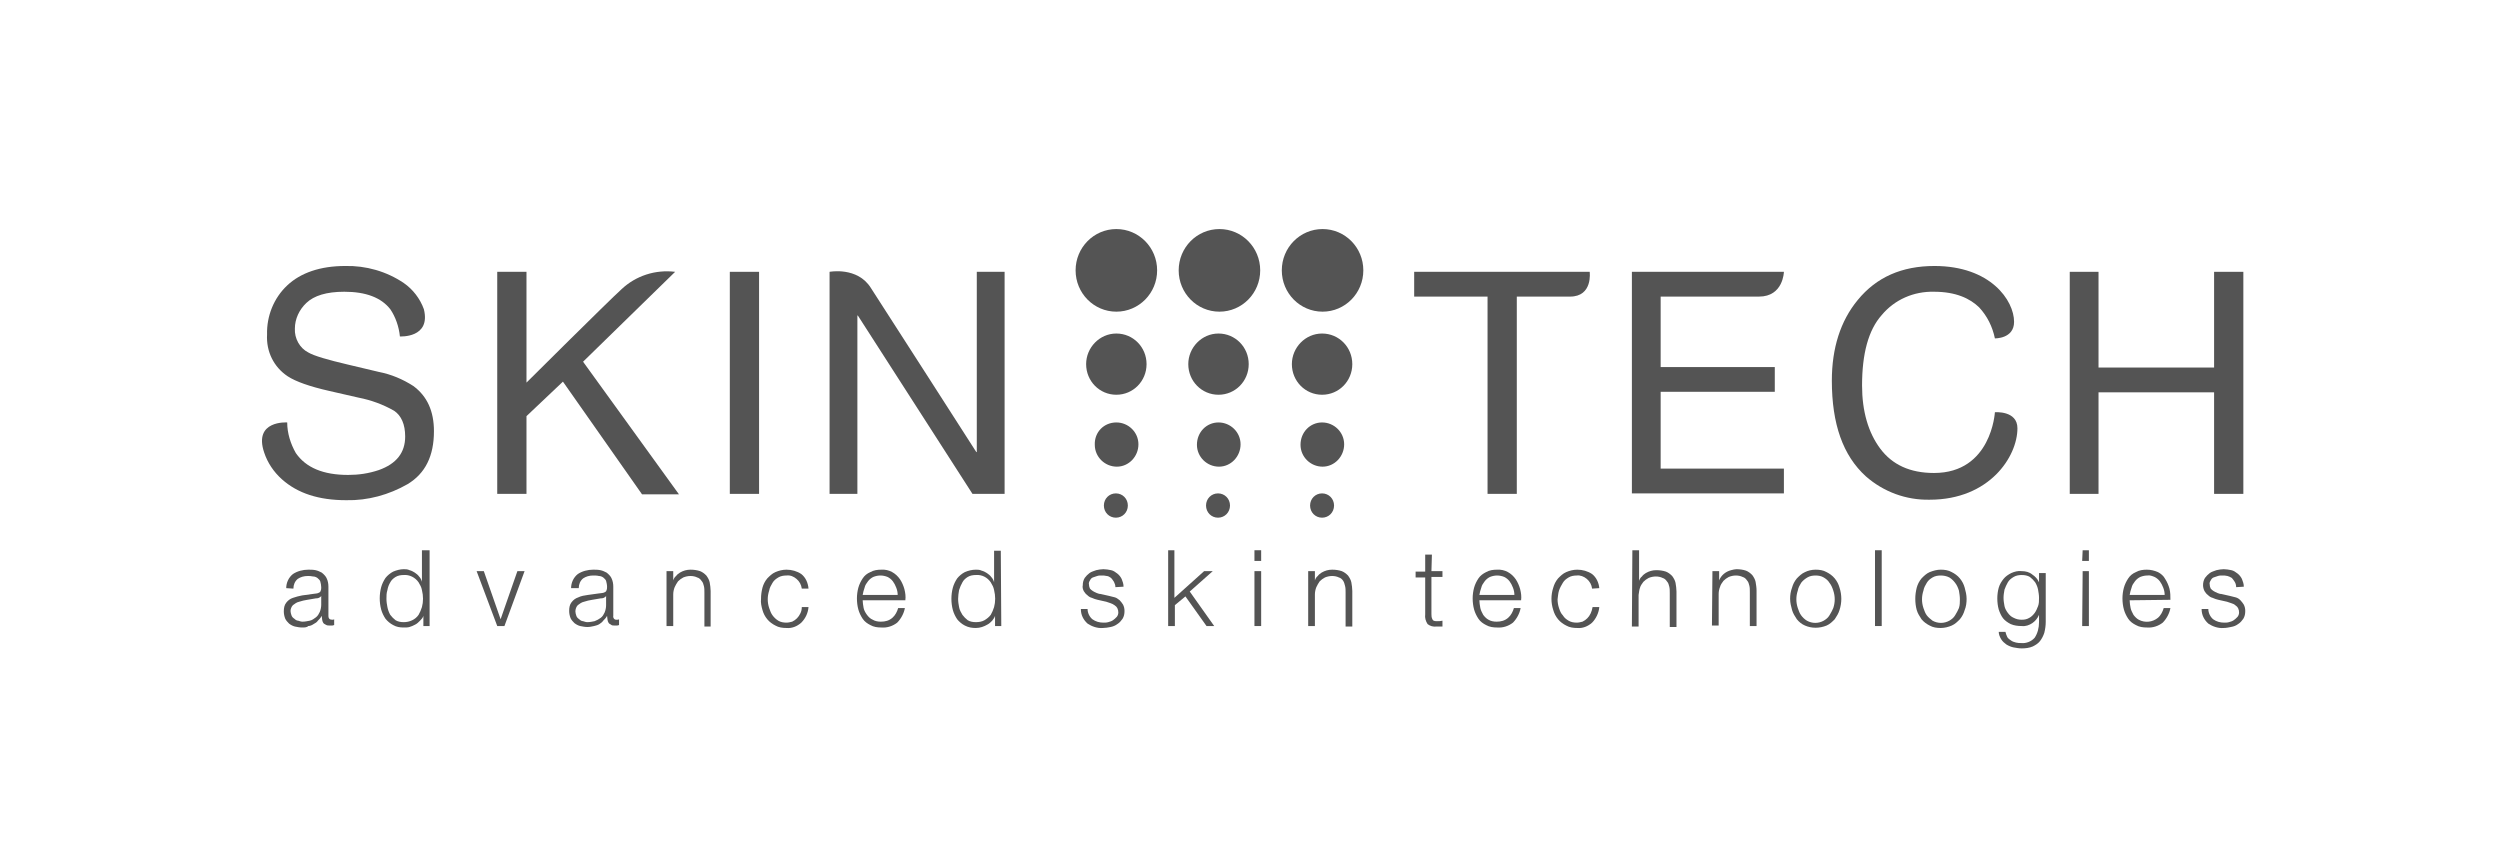 <svg width="382" height="132" viewBox="0 0 382 132" fill="none" xmlns="http://www.w3.org/2000/svg">
<path d="M202.015 50.963C204.58 50.963 206.631 53.042 206.631 55.64C206.631 58.239 204.58 60.318 202.015 60.318C199.45 60.318 197.398 58.239 197.398 55.64C197.398 53.116 199.45 50.963 202.015 50.963Z" fill="#545454"/>
<path d="M202.016 64.55C203.848 64.55 205.387 66.035 205.387 67.891C205.387 69.747 203.921 71.306 202.089 71.306C200.258 71.306 198.719 69.821 198.719 67.965C198.719 66.035 200.184 64.55 202.016 64.55Z" fill="#545454"/>
<path d="M186.187 50.963C188.751 50.963 190.803 53.042 190.803 55.64C190.803 58.239 188.751 60.318 186.187 60.318C183.622 60.318 181.57 58.239 181.57 55.64C181.57 53.116 183.622 50.963 186.187 50.963Z" fill="#545454"/>
<path d="M186.188 64.55C188.02 64.55 189.559 66.035 189.559 67.891C189.559 69.747 188.093 71.306 186.261 71.306C184.429 71.306 182.891 69.821 182.891 67.965C182.891 66.035 184.356 64.55 186.188 64.55Z" fill="#545454"/>
<path d="M208.316 41.311C208.316 44.8 205.532 47.622 202.088 47.622C198.644 47.622 195.859 44.8 195.859 41.311C195.859 37.821 198.644 35 202.088 35C205.532 35 208.316 37.821 208.316 41.311Z" fill="#545454"/>
<path d="M192.559 41.311C192.559 44.8 189.774 47.622 186.33 47.622C182.886 47.622 180.102 44.8 180.102 41.311C180.102 37.821 182.886 35 186.33 35C189.774 35 192.559 37.821 192.559 41.311Z" fill="#545454"/>
<path d="M176.809 41.311C176.809 44.8 174.024 47.622 170.58 47.622C167.136 47.622 164.352 44.8 164.352 41.311C164.352 37.821 167.136 35 170.58 35C174.024 35 176.809 37.821 176.809 41.311Z" fill="#545454"/>
<path d="M170.577 50.963C173.142 50.963 175.194 53.042 175.194 55.64C175.194 58.239 173.142 60.318 170.577 60.318C168.013 60.318 165.961 58.239 165.961 55.64C165.961 53.116 168.013 50.963 170.577 50.963Z" fill="#545454"/>
<path d="M170.581 64.55C172.413 64.55 173.952 66.035 173.952 67.891C173.952 69.747 172.487 71.306 170.655 71.306C168.823 71.306 167.284 69.821 167.284 67.965C167.211 66.035 168.676 64.55 170.581 64.55Z" fill="#545454"/>
<path d="M172.336 77.246C172.336 78.285 171.53 79.102 170.504 79.102C169.478 79.102 168.672 78.285 168.672 77.246C168.672 76.207 169.478 75.39 170.504 75.39C171.53 75.39 172.336 76.207 172.336 77.246Z" fill="#545454"/>
<path d="M187.945 77.246C187.945 78.285 187.139 79.102 186.113 79.102C185.087 79.102 184.281 78.285 184.281 77.246C184.281 76.207 185.087 75.39 186.113 75.39C187.139 75.39 187.945 76.207 187.945 77.246Z" fill="#545454"/>
<path d="M203.844 77.246C203.844 78.285 203.037 79.102 202.012 79.102C200.986 79.102 200.18 78.285 200.18 77.246C200.18 76.207 200.986 75.39 202.012 75.39C203.037 75.39 203.844 76.207 203.844 77.246Z" fill="#545454"/>
<path d="M115.986 41.534H111.516V75.464H115.986V41.534Z" fill="#545454"/>
<path d="M80.447 41.534V58.462C80.447 58.462 92.903 46.063 94.955 44.206C97.154 42.128 100.158 41.162 103.162 41.534L89.093 55.269L103.749 75.538H98.106L86.016 58.313L80.447 63.585V75.464H75.977V41.534H80.447Z" fill="#545454"/>
<path d="M43.885 64.55C43.885 66.183 44.398 67.817 45.203 69.227C46.742 71.455 49.38 72.569 53.191 72.569C54.803 72.569 56.342 72.346 57.88 71.826C60.592 70.861 61.911 69.153 61.911 66.703C61.911 64.847 61.325 63.511 60.225 62.768C58.54 61.803 56.708 61.135 54.803 60.763L50.26 59.724C47.329 59.056 45.203 58.313 43.958 57.496C41.833 56.086 40.66 53.71 40.807 51.111C40.734 48.29 41.833 45.543 43.885 43.613C45.936 41.682 48.941 40.643 52.751 40.643C55.902 40.569 59.053 41.459 61.691 43.241C63.083 44.206 64.182 45.617 64.769 47.251C65.868 51.705 61.105 51.408 61.105 51.408C60.958 49.923 60.445 48.438 59.639 47.251C58.247 45.469 55.902 44.578 52.605 44.578C49.893 44.578 47.988 45.172 46.816 46.285C45.717 47.325 45.057 48.736 45.057 50.22C44.984 51.705 45.79 53.19 47.109 53.858C47.988 54.378 50.04 54.972 53.191 55.715L57.88 56.828C59.786 57.2 61.544 57.942 63.156 58.981C65.281 60.541 66.307 62.842 66.307 65.886C66.307 69.673 64.988 72.346 62.277 73.979C59.419 75.613 56.195 76.504 52.898 76.429C48.721 76.429 45.497 75.39 43.078 73.237C41.833 72.123 40.88 70.712 40.367 69.153C38.682 64.179 43.885 64.55 43.885 64.55Z" fill="#545454"/>
<path d="M133.06 43.984C135.185 47.251 149.181 69.079 149.181 69.079H149.254V41.534H153.504V75.464H148.594L131.081 48.216H131.008V75.464H126.758V41.534C126.758 41.534 131.008 40.717 133.06 43.984Z" fill="#545454"/>
<path d="M272.58 41.534C272.58 41.534 272.507 45.32 268.77 45.32H253.748V56.086H271.188V59.872H253.748V71.603H272.58V75.39H249.352V41.534H272.58Z" fill="#545454"/>
<path d="M227.297 45.32V75.464H231.767V45.32H239.901C243.418 45.32 242.905 41.534 242.905 41.534H216.086V45.32H227.297Z" fill="#545454"/>
<path d="M307.751 49.181C307.751 51.78 304.82 51.705 304.82 51.705C304.454 49.923 303.648 48.29 302.402 46.954C301.01 45.617 298.885 44.578 295.514 44.578C292.437 44.504 289.506 45.766 287.527 48.142C285.475 50.443 284.523 54.081 284.523 58.907C284.523 62.842 285.475 66.109 287.307 68.559C289.139 71.009 291.85 72.272 295.514 72.272C304.307 72.272 304.82 62.991 304.82 62.991C304.82 62.991 308.264 62.694 308.264 65.441C308.264 69.747 304.014 76.355 294.855 76.355C291.264 76.429 287.82 75.167 285.109 72.791C281.592 69.599 279.906 64.773 279.906 58.165C279.906 53.19 281.225 49.032 283.863 45.84C286.721 42.35 290.605 40.643 295.588 40.643C304.161 40.643 307.751 45.914 307.751 49.181Z" fill="#545454"/>
<path d="M320.654 41.534V56.16H338.314V41.534H342.784V75.464H338.314V59.947H320.654V75.464H316.258V41.534H320.654Z" fill="#545454"/>
<path d="M218.723 87.269H220.408V88.16H218.723V93.803C218.723 94.1 218.723 94.323 218.869 94.62C218.943 94.842 219.162 94.916 219.529 94.916C219.895 94.916 220.115 94.916 220.408 94.842V95.733H219.969H219.529C219.016 95.807 218.503 95.659 218.137 95.362C217.844 94.916 217.697 94.397 217.77 93.877V88.234H216.305V87.343H217.77V84.745H218.796L218.723 87.269Z" fill="#545454"/>
<path d="M226.049 91.724C226.049 92.095 226.123 92.466 226.196 92.912C226.269 93.283 226.489 93.654 226.636 93.951C226.855 94.248 227.148 94.545 227.442 94.694C227.808 94.916 228.248 94.991 228.687 94.991C229.347 94.991 229.933 94.842 230.446 94.397C230.886 94.025 231.179 93.432 231.325 92.912H232.351C232.205 93.728 231.765 94.545 231.179 95.139C230.519 95.659 229.64 95.956 228.761 95.882C228.174 95.882 227.588 95.807 227.075 95.51C226.636 95.288 226.196 94.991 225.903 94.545C225.61 94.1 225.39 93.654 225.243 93.135C225.097 92.615 225.023 92.021 225.023 91.427C225.023 90.907 225.097 90.313 225.243 89.793C225.39 89.274 225.61 88.828 225.903 88.383C226.196 87.937 226.636 87.64 227.075 87.418C227.588 87.121 228.174 87.046 228.761 87.046C229.933 86.972 230.959 87.566 231.618 88.531C231.911 88.977 232.131 89.496 232.278 90.016C232.424 90.61 232.498 91.13 232.424 91.724H226.049ZM231.399 90.907C231.399 90.536 231.325 90.165 231.179 89.793C231.032 89.422 230.886 89.125 230.666 88.828C230.446 88.531 230.153 88.309 229.86 88.16C229.493 88.012 229.127 87.937 228.761 87.937C228.394 87.937 228.028 88.012 227.661 88.16C227.368 88.309 227.075 88.531 226.855 88.828C226.636 89.125 226.416 89.422 226.342 89.793C226.196 90.165 226.123 90.536 226.049 90.907H231.399Z" fill="#545454"/>
<path d="M243.273 89.942C243.199 89.348 242.906 88.828 242.467 88.457C242.027 88.086 241.441 87.863 240.928 87.937C240.488 87.937 240.049 88.012 239.682 88.234C239.316 88.457 239.023 88.68 238.803 89.051C238.583 89.422 238.363 89.793 238.217 90.239C238.07 90.684 238.07 91.13 237.997 91.575C237.997 92.021 238.07 92.466 238.217 92.912C238.363 93.357 238.51 93.728 238.803 94.025C239.023 94.397 239.316 94.62 239.682 94.842C240.049 95.065 240.488 95.139 240.928 95.139C241.221 95.139 241.514 95.065 241.807 94.991C242.1 94.842 242.32 94.694 242.54 94.471C242.76 94.248 242.906 94.025 243.053 93.728C243.199 93.431 243.273 93.135 243.346 92.763H244.372C244.299 93.654 243.859 94.545 243.273 95.139C242.613 95.733 241.807 96.03 241.001 95.956C240.415 95.956 239.829 95.882 239.316 95.585C238.876 95.362 238.436 95.065 238.07 94.62C237.704 94.174 237.484 93.728 237.337 93.209C236.971 92.095 236.971 90.907 237.337 89.793C237.484 89.274 237.704 88.828 238.07 88.383C238.436 88.012 238.803 87.64 239.316 87.418C239.829 87.195 240.415 87.046 241.001 87.046C241.807 87.046 242.613 87.269 243.273 87.715C243.932 88.234 244.299 89.051 244.372 89.868L243.273 89.942Z" fill="#545454"/>
<path d="M249.425 84.076H250.451V88.754C250.524 88.531 250.671 88.234 250.89 88.086C251.037 87.863 251.257 87.715 251.477 87.566C251.99 87.269 252.502 87.121 253.089 87.121C253.602 87.121 254.115 87.195 254.554 87.343C254.921 87.492 255.214 87.715 255.507 88.012C255.727 88.309 255.946 88.68 256.02 89.051C256.093 89.496 256.166 89.942 256.166 90.387V95.807H255.14V90.61C255.14 90.239 255.14 89.942 255.067 89.645C254.994 89.348 254.921 89.051 254.701 88.828C254.554 88.606 254.334 88.383 254.041 88.309C253.748 88.16 253.382 88.086 253.015 88.086C252.649 88.086 252.283 88.16 251.916 88.309C251.623 88.457 251.33 88.68 251.11 88.903C250.89 89.2 250.671 89.496 250.597 89.793C250.451 90.165 250.451 90.536 250.377 90.907V95.733H249.352L249.425 84.076Z" fill="#545454"/>
<path d="M261.659 87.269H262.685V88.68C262.978 87.937 263.638 87.343 264.517 87.121C264.81 87.046 265.103 86.972 265.323 86.972C265.836 86.972 266.349 87.046 266.789 87.195C267.155 87.343 267.448 87.566 267.741 87.863C267.961 88.16 268.181 88.531 268.254 88.903C268.327 89.348 268.401 89.793 268.401 90.239V95.659H267.375V90.462C267.375 90.091 267.375 89.793 267.302 89.496C267.228 89.2 267.155 88.903 266.935 88.68C266.789 88.457 266.569 88.234 266.276 88.16C265.983 88.012 265.616 87.937 265.25 87.937C264.883 87.937 264.517 88.012 264.151 88.16C263.858 88.309 263.564 88.531 263.345 88.754C263.125 89.051 262.905 89.348 262.832 89.645C262.685 90.016 262.612 90.388 262.612 90.759V95.585H261.586L261.659 87.269Z" fill="#545454"/>
<path d="M277.415 87.046C278.001 87.046 278.587 87.121 279.1 87.418C279.54 87.64 279.98 87.937 280.346 88.383C280.712 88.828 280.932 89.274 281.079 89.793C281.445 90.907 281.445 92.095 281.079 93.209C280.932 93.728 280.639 94.174 280.346 94.62C279.98 94.991 279.613 95.362 279.1 95.585C278.001 96.03 276.829 96.03 275.803 95.585C275.29 95.362 274.924 95.065 274.557 94.62C274.264 94.174 273.971 93.728 273.824 93.209C273.678 92.689 273.531 92.095 273.531 91.501C273.531 90.907 273.605 90.388 273.824 89.793C273.971 89.274 274.191 88.828 274.557 88.383C274.924 88.012 275.29 87.64 275.803 87.418C276.242 87.195 276.829 87.046 277.415 87.046ZM277.415 87.937C276.975 87.937 276.536 88.012 276.169 88.234C275.803 88.457 275.51 88.68 275.217 89.051C274.997 89.422 274.777 89.793 274.704 90.239C274.557 90.684 274.484 91.13 274.484 91.575C274.484 92.021 274.557 92.466 274.704 92.912C274.85 93.357 274.997 93.728 275.217 94.025C275.436 94.323 275.73 94.62 276.096 94.842C276.902 95.288 277.855 95.288 278.661 94.842C279.027 94.62 279.32 94.397 279.54 94.025C279.76 93.654 279.98 93.283 280.126 92.912C280.273 92.466 280.346 92.021 280.346 91.575C280.346 91.13 280.273 90.684 280.126 90.239C279.98 89.793 279.833 89.422 279.54 89.051C279.32 88.68 279.027 88.457 278.661 88.234C278.294 88.012 277.855 87.937 277.415 87.937Z" fill="#545454"/>
<path d="M286.5 84.076H287.526V95.659H286.5V84.076Z" fill="#545454"/>
<path d="M296.54 87.046C297.126 87.046 297.712 87.121 298.225 87.418C298.665 87.64 299.105 87.937 299.471 88.383C299.837 88.828 300.057 89.274 300.204 89.793C300.35 90.313 300.497 90.907 300.497 91.501C300.497 92.095 300.424 92.689 300.204 93.209C300.057 93.728 299.837 94.174 299.471 94.62C299.105 94.991 298.738 95.362 298.225 95.585C297.712 95.807 297.126 95.956 296.54 95.956C295.954 95.956 295.367 95.882 294.855 95.585C294.415 95.362 293.975 95.065 293.609 94.62C293.316 94.174 293.023 93.728 292.876 93.209C292.73 92.689 292.656 92.095 292.656 91.501C292.656 90.907 292.73 90.388 292.876 89.793C293.023 89.274 293.242 88.828 293.609 88.383C293.975 88.012 294.342 87.64 294.855 87.418C295.441 87.195 295.954 87.046 296.54 87.046ZM296.54 87.937C296.1 87.937 295.661 88.012 295.294 88.234C294.928 88.457 294.635 88.68 294.415 89.051C294.195 89.422 293.975 89.793 293.902 90.239C293.755 90.684 293.682 91.13 293.682 91.575C293.682 92.021 293.755 92.466 293.902 92.912C294.049 93.357 294.195 93.728 294.415 94.025C294.635 94.323 295.001 94.62 295.294 94.842C296.1 95.288 297.053 95.288 297.859 94.842C298.225 94.62 298.518 94.397 298.738 94.025C298.958 93.654 299.178 93.283 299.324 92.912C299.471 92.466 299.471 92.021 299.471 91.575C299.471 91.13 299.398 90.684 299.324 90.239C299.178 89.793 299.031 89.422 298.738 89.051C298.518 88.754 298.225 88.457 297.859 88.234C297.419 88.012 296.98 87.937 296.54 87.937Z" fill="#545454"/>
<path d="M312.588 94.991C312.588 95.585 312.515 96.105 312.369 96.698C312.222 97.144 312.002 97.589 311.709 97.961C311.416 98.332 311.05 98.555 310.61 98.777C310.097 99 309.511 99.074 308.925 99.074C308.485 99.074 308.119 99 307.679 98.926C307.313 98.852 306.946 98.703 306.58 98.48C306.287 98.258 305.994 98.035 305.774 97.664C305.554 97.292 305.407 96.921 305.407 96.55H306.433C306.506 96.847 306.58 97.07 306.726 97.367C306.873 97.589 307.093 97.738 307.313 97.886C307.532 98.035 307.752 98.109 308.045 98.183C308.338 98.258 308.558 98.258 308.851 98.258C309.584 98.332 310.39 98.035 310.903 97.441C311.343 96.773 311.563 95.956 311.563 95.065V93.951C311.343 94.471 310.976 94.916 310.537 95.213C310.097 95.51 309.511 95.733 308.925 95.659C308.338 95.659 307.752 95.585 307.239 95.362C306.8 95.139 306.36 94.842 306.067 94.471C305.774 94.1 305.554 93.58 305.407 93.135C305.261 92.615 305.188 92.021 305.188 91.427C305.188 90.907 305.261 90.313 305.407 89.794C305.554 89.274 305.847 88.828 306.14 88.457C306.433 88.086 306.873 87.789 307.313 87.566C307.825 87.343 308.338 87.195 308.925 87.269C309.511 87.269 310.097 87.418 310.537 87.789C310.976 88.086 311.343 88.457 311.563 88.977V87.566H312.588V94.991ZM308.925 94.694C309.364 94.694 309.731 94.62 310.097 94.397C310.39 94.248 310.683 93.951 310.903 93.654C311.123 93.357 311.269 92.986 311.416 92.615C311.563 92.244 311.563 91.798 311.563 91.353C311.563 90.907 311.489 90.536 311.416 90.091C311.343 89.719 311.196 89.348 310.976 88.977C310.757 88.68 310.463 88.383 310.17 88.16C309.804 87.937 309.364 87.863 308.925 87.863C308.485 87.863 308.045 87.937 307.679 88.16C307.313 88.383 307.019 88.606 306.8 88.977C306.58 89.348 306.433 89.719 306.287 90.091C306.213 90.536 306.14 90.907 306.14 91.353C306.14 91.798 306.213 92.169 306.287 92.615C306.36 92.986 306.58 93.357 306.8 93.654C307.019 93.951 307.313 94.248 307.679 94.397C308.119 94.62 308.485 94.694 308.925 94.694Z" fill="#545454"/>
<path d="M318.23 84.076H319.182V85.71H318.156L318.23 84.076ZM318.23 87.269H319.182V95.659H318.156L318.23 87.269Z" fill="#545454"/>
<path d="M325.412 91.724C325.412 92.095 325.485 92.541 325.558 92.912C325.631 93.283 325.851 93.654 325.998 93.951C326.218 94.248 326.511 94.545 326.804 94.694C327.757 95.213 328.929 95.065 329.735 94.397C330.175 94.025 330.468 93.431 330.614 92.912H331.64C331.494 93.728 331.054 94.545 330.468 95.139C329.808 95.659 328.929 95.956 328.05 95.882C327.463 95.882 326.877 95.807 326.364 95.51C325.925 95.288 325.485 94.991 325.192 94.545C324.899 94.1 324.679 93.654 324.532 93.135C324.386 92.615 324.312 92.021 324.312 91.427C324.312 90.907 324.386 90.313 324.532 89.793C324.679 89.274 324.899 88.828 325.192 88.383C325.485 87.937 325.851 87.64 326.364 87.418C326.877 87.121 327.463 87.046 328.05 87.046C328.636 87.046 329.222 87.195 329.735 87.418C330.175 87.64 330.614 88.012 330.834 88.457C331.127 88.903 331.347 89.422 331.494 89.942C331.64 90.536 331.64 91.056 331.64 91.65L325.412 91.724ZM330.761 90.907C330.761 90.536 330.688 90.165 330.541 89.793C330.394 89.422 330.248 89.125 330.028 88.828C329.808 88.531 329.515 88.309 329.222 88.16C328.856 88.012 328.489 87.863 328.123 87.937C327.757 87.937 327.39 88.012 327.024 88.16C326.731 88.309 326.438 88.531 326.218 88.828C325.998 89.125 325.778 89.422 325.705 89.793C325.558 90.165 325.485 90.536 325.412 90.907H330.761Z" fill="#545454"/>
<path d="M341.682 89.719C341.682 89.422 341.609 89.125 341.462 88.903C341.316 88.68 341.169 88.457 341.023 88.309C340.803 88.16 340.583 88.086 340.363 88.012C340.07 87.937 339.85 87.937 339.557 87.937C339.337 87.937 339.117 87.937 338.898 88.012C338.678 88.086 338.458 88.16 338.238 88.234C338.018 88.309 337.872 88.531 337.799 88.68C337.652 88.903 337.579 89.125 337.652 89.348C337.652 89.571 337.725 89.793 337.799 89.942C337.945 90.091 338.092 90.239 338.238 90.313C338.385 90.388 338.605 90.536 338.824 90.61C339.044 90.684 339.191 90.759 339.411 90.759L340.73 91.056C341.023 91.13 341.316 91.204 341.609 91.278C341.902 91.353 342.122 91.501 342.342 91.724C342.562 91.947 342.708 92.169 342.855 92.392C343.001 92.689 343.074 92.986 343.074 93.357C343.074 93.803 343.001 94.174 342.781 94.545C342.562 94.842 342.342 95.139 341.975 95.362C341.682 95.585 341.316 95.733 340.876 95.807C340.51 95.882 340.143 95.956 339.777 95.956C338.971 96.03 338.092 95.733 337.432 95.288C336.773 94.694 336.406 93.951 336.406 93.06H337.432C337.432 93.654 337.725 94.248 338.165 94.62C338.678 94.991 339.264 95.139 339.85 95.139C340.07 95.139 340.363 95.139 340.583 95.065C340.876 94.991 341.096 94.916 341.316 94.768C341.536 94.62 341.682 94.471 341.902 94.248C342.195 93.877 342.195 93.357 341.975 92.912C341.902 92.763 341.755 92.615 341.536 92.466C341.389 92.318 341.169 92.244 340.949 92.169C340.73 92.095 340.51 92.021 340.29 91.947L338.971 91.65C338.678 91.575 338.385 91.501 338.092 91.353C337.799 91.278 337.579 91.13 337.359 90.907C337.139 90.759 336.992 90.536 336.846 90.313C336.699 90.016 336.626 89.719 336.626 89.422C336.626 89.051 336.699 88.68 336.919 88.309C337.139 88.012 337.359 87.789 337.652 87.566C337.945 87.343 338.311 87.269 338.678 87.121C339.044 87.046 339.411 86.972 339.777 86.972C340.143 86.972 340.583 87.046 340.949 87.121C341.316 87.195 341.609 87.418 341.902 87.64C342.195 87.863 342.415 88.16 342.562 88.457C342.708 88.828 342.855 89.2 342.855 89.645L341.682 89.719Z" fill="#545454"/>
<path d="M43.734 89.868C43.734 89.051 44.1 88.234 44.759 87.715C45.419 87.269 46.298 87.046 47.104 87.046C47.471 87.046 47.837 87.046 48.203 87.121C48.57 87.195 48.863 87.343 49.156 87.492C49.449 87.715 49.742 88.012 49.889 88.309C50.109 88.754 50.182 89.2 50.182 89.645V94.1C50.182 94.545 50.402 94.694 50.768 94.694C50.915 94.694 50.988 94.694 51.061 94.62V95.51L50.768 95.585H50.402C50.182 95.585 49.962 95.585 49.742 95.436C49.596 95.362 49.449 95.288 49.376 95.139C49.303 94.991 49.229 94.842 49.229 94.694C49.229 94.471 49.156 94.323 49.156 94.1C49.01 94.397 48.79 94.62 48.57 94.842C48.423 95.065 48.203 95.213 47.91 95.362C47.691 95.51 47.397 95.659 47.104 95.659C46.885 95.882 46.518 95.882 46.152 95.882C45.785 95.882 45.419 95.807 45.053 95.733C44.759 95.659 44.466 95.51 44.173 95.288C43.953 95.065 43.734 94.842 43.587 94.545C43.441 94.174 43.367 93.803 43.367 93.431C43.367 92.912 43.441 92.466 43.734 92.095C44.027 91.724 44.32 91.501 44.759 91.353C45.199 91.204 45.712 91.056 46.152 90.981C46.665 90.907 47.178 90.833 47.764 90.759C47.984 90.759 48.13 90.684 48.35 90.684C48.497 90.684 48.643 90.61 48.79 90.536C48.936 90.462 49.01 90.313 49.01 90.239C49.083 90.091 49.083 89.868 49.083 89.719C49.083 89.422 49.01 89.125 48.936 88.828C48.863 88.606 48.643 88.457 48.497 88.309C48.277 88.16 48.057 88.086 47.837 88.086C47.544 88.012 47.251 88.012 47.031 88.012C46.445 88.012 45.932 88.16 45.492 88.457C45.053 88.828 44.833 89.348 44.833 89.942L43.734 89.868ZM49.083 91.056C49.01 91.204 48.863 91.278 48.716 91.353C48.57 91.427 48.423 91.427 48.277 91.427C47.837 91.501 47.397 91.575 46.958 91.65C46.518 91.724 46.152 91.798 45.712 91.947C45.346 92.021 45.053 92.244 44.759 92.466C44.54 92.689 44.393 93.06 44.393 93.357C44.393 93.58 44.466 93.803 44.54 94.025C44.613 94.248 44.759 94.397 44.979 94.545C45.126 94.694 45.346 94.842 45.566 94.842C45.785 94.916 46.005 94.991 46.225 94.991C46.591 94.991 46.958 94.916 47.324 94.842C47.691 94.768 47.984 94.545 48.277 94.323C48.57 94.1 48.716 93.803 48.863 93.506C49.01 93.135 49.083 92.763 49.083 92.392V91.056Z" fill="#545454"/>
<path d="M65.644 95.659H64.692V94.1C64.618 94.397 64.398 94.62 64.179 94.842C63.959 95.065 63.739 95.288 63.446 95.436C63.153 95.585 62.86 95.733 62.567 95.807C62.347 95.882 61.98 95.882 61.687 95.882C61.101 95.882 60.588 95.807 60.075 95.51C59.636 95.288 59.196 94.916 58.903 94.545C58.61 94.1 58.39 93.654 58.243 93.135C57.95 92.021 57.95 90.833 58.243 89.719C58.39 89.2 58.61 88.754 58.903 88.309C59.196 87.937 59.636 87.566 60.075 87.343C60.588 87.121 61.174 86.972 61.687 86.972C61.98 86.972 62.273 86.972 62.567 87.121C62.86 87.195 63.153 87.343 63.373 87.492C63.593 87.64 63.886 87.863 64.032 88.086C64.252 88.309 64.398 88.606 64.472 88.903V84.076H65.644V95.659ZM59.049 91.501C59.049 91.947 59.123 92.392 59.196 92.763C59.269 93.135 59.416 93.58 59.636 93.951C59.855 94.248 60.148 94.545 60.442 94.768C60.808 94.991 61.248 95.065 61.687 95.065C62.567 95.065 63.446 94.694 63.959 93.951C64.179 93.58 64.325 93.209 64.472 92.763C64.692 91.947 64.692 91.056 64.472 90.165C64.398 89.719 64.179 89.348 63.959 88.977C63.446 88.234 62.567 87.789 61.687 87.863C61.248 87.863 60.808 87.937 60.442 88.16C60.075 88.383 59.782 88.68 59.636 88.977C59.416 89.348 59.269 89.719 59.196 90.165C59.049 90.61 59.049 91.056 59.049 91.501Z" fill="#545454"/>
<path d="M72.828 87.269H73.927L76.492 94.62L79.057 87.269H80.156L77.078 95.659H75.979L72.828 87.269Z" fill="#545454"/>
<path d="M87.262 89.868C87.262 89.051 87.628 88.234 88.288 87.715C88.947 87.269 89.826 87.046 90.633 87.046C90.999 87.046 91.365 87.046 91.732 87.121C92.098 87.195 92.391 87.343 92.684 87.492C92.978 87.715 93.271 88.012 93.417 88.309C93.637 88.754 93.71 89.2 93.71 89.645V94.1C93.637 94.397 93.857 94.694 94.15 94.694C94.223 94.694 94.223 94.694 94.296 94.694C94.37 94.694 94.516 94.694 94.59 94.62V95.51L94.296 95.585H93.93C93.71 95.585 93.49 95.585 93.344 95.436C93.197 95.362 93.051 95.288 92.978 95.139C92.904 94.991 92.831 94.842 92.831 94.694C92.831 94.471 92.758 94.323 92.758 94.1C92.611 94.397 92.391 94.62 92.171 94.842C92.025 95.065 91.805 95.213 91.585 95.362C91.365 95.51 91.072 95.585 90.779 95.659C90.413 95.733 90.12 95.807 89.753 95.807C89.387 95.807 89.02 95.733 88.654 95.659C88.361 95.585 88.068 95.436 87.775 95.213C87.555 94.991 87.335 94.768 87.189 94.471C87.042 94.1 86.969 93.728 86.969 93.357C86.969 92.838 87.042 92.392 87.335 92.021C87.628 91.65 87.921 91.427 88.361 91.278C88.801 91.056 89.314 90.981 89.827 90.907C90.34 90.833 90.852 90.759 91.439 90.684C91.659 90.684 91.805 90.61 92.025 90.61C92.171 90.61 92.318 90.536 92.465 90.462C92.611 90.388 92.684 90.239 92.684 90.165C92.758 90.016 92.758 89.793 92.758 89.645C92.758 89.348 92.684 89.051 92.611 88.754C92.538 88.531 92.318 88.383 92.171 88.234C91.952 88.086 91.732 88.012 91.512 88.012C91.219 87.937 90.926 87.937 90.633 87.937C90.046 87.937 89.533 88.086 89.094 88.383C88.654 88.754 88.434 89.274 88.434 89.868H87.262ZM92.611 91.056C92.538 91.204 92.391 91.278 92.245 91.353C92.098 91.427 91.952 91.427 91.805 91.427C91.365 91.501 90.926 91.575 90.486 91.65C90.046 91.724 89.68 91.798 89.24 91.947C88.874 92.021 88.581 92.244 88.288 92.466C88.068 92.689 87.921 93.06 87.921 93.431C87.921 93.654 87.995 93.877 88.068 94.1C88.141 94.323 88.288 94.471 88.508 94.62C88.654 94.768 88.874 94.916 89.094 94.916C89.314 94.991 89.533 95.065 89.753 95.065C90.12 95.065 90.486 94.991 90.852 94.916C91.219 94.768 91.512 94.62 91.805 94.397C92.098 94.174 92.245 93.877 92.391 93.58C92.538 93.209 92.611 92.838 92.611 92.466V91.056Z" fill="#545454"/>
<path d="M101.844 87.269H102.87V88.68C102.943 88.457 103.089 88.16 103.309 88.012C103.456 87.789 103.676 87.64 103.896 87.492C104.408 87.195 104.921 87.046 105.508 87.046C106.021 87.046 106.533 87.121 106.973 87.269C107.34 87.418 107.633 87.64 107.926 87.937C108.146 88.234 108.365 88.606 108.439 88.977C108.512 89.422 108.585 89.868 108.585 90.313V95.733H107.633V90.536C107.633 90.165 107.633 89.868 107.559 89.571C107.486 89.274 107.413 88.977 107.193 88.754C107.046 88.531 106.827 88.309 106.533 88.234C106.24 88.086 105.874 88.012 105.508 88.012C105.141 88.012 104.775 88.086 104.408 88.234C104.115 88.383 103.822 88.606 103.602 88.828C103.383 89.125 103.236 89.422 103.089 89.719C102.943 90.091 102.87 90.462 102.87 90.833V95.659H101.844V87.269Z" fill="#545454"/>
<path d="M122.514 89.942C122.44 89.348 122.147 88.828 121.708 88.457C121.268 88.086 120.755 87.863 120.169 87.937C119.729 87.937 119.289 88.012 118.923 88.234C118.557 88.457 118.264 88.68 118.044 89.051C117.824 89.422 117.604 89.793 117.531 90.239C117.384 90.684 117.311 91.13 117.311 91.575C117.311 92.021 117.384 92.466 117.531 92.912C117.677 93.357 117.824 93.728 118.044 94.025C118.264 94.323 118.557 94.62 118.923 94.842C119.289 95.065 119.729 95.139 120.169 95.139C120.462 95.139 120.755 95.065 121.048 94.991C121.341 94.842 121.561 94.694 121.781 94.471C122.001 94.248 122.147 94.025 122.294 93.728C122.44 93.431 122.514 93.135 122.514 92.763H123.54C123.466 93.654 123.1 94.471 122.44 95.139C121.781 95.733 120.975 96.03 120.169 95.956C119.583 95.956 118.996 95.882 118.483 95.585C118.044 95.362 117.604 95.065 117.238 94.62C116.871 94.174 116.652 93.728 116.505 93.209C116.358 92.689 116.212 92.095 116.285 91.501C116.285 90.907 116.358 90.388 116.505 89.793C116.652 89.274 116.871 88.828 117.238 88.383C117.604 88.012 117.97 87.64 118.483 87.418C118.996 87.195 119.583 87.046 120.169 87.046C120.975 87.046 121.781 87.269 122.44 87.715C123.1 88.234 123.466 89.051 123.54 89.942H122.514Z" fill="#545454"/>
<path d="M131.817 91.724C131.817 92.095 131.89 92.466 131.963 92.912C132.037 93.283 132.256 93.654 132.476 93.951C132.696 94.248 132.989 94.545 133.356 94.694C133.722 94.916 134.162 94.991 134.601 94.991C135.261 94.991 135.847 94.842 136.36 94.397C136.8 94.025 137.093 93.432 137.239 92.912H138.265C138.119 93.728 137.679 94.545 137.093 95.139C136.433 95.659 135.554 95.956 134.675 95.882C134.088 95.882 133.502 95.807 132.989 95.51C132.55 95.288 132.11 94.991 131.817 94.545C131.524 94.1 131.304 93.654 131.157 93.135C131.011 92.615 130.938 92.021 130.938 91.427C130.938 90.907 131.011 90.313 131.157 89.793C131.304 89.274 131.524 88.828 131.817 88.383C132.11 87.937 132.476 87.64 132.989 87.418C133.502 87.121 134.088 87.046 134.675 87.046C135.847 86.972 136.873 87.566 137.532 88.531C137.826 88.977 138.045 89.496 138.192 90.016C138.338 90.61 138.412 91.13 138.338 91.724H131.817ZM137.166 90.907C137.166 90.536 137.093 90.165 136.946 89.793C136.8 89.422 136.653 89.125 136.433 88.828C136.213 88.531 135.92 88.309 135.627 88.16C135.261 88.012 134.894 87.937 134.528 87.937C134.162 87.937 133.795 88.012 133.429 88.16C133.136 88.309 132.843 88.531 132.623 88.828C132.403 89.125 132.183 89.422 132.11 89.793C131.963 90.165 131.89 90.536 131.817 90.907H137.166Z" fill="#545454"/>
<path d="M152.996 95.659H152.043V94.1C151.97 94.397 151.75 94.619 151.604 94.842C151.384 95.065 151.164 95.288 150.871 95.436C150.358 95.733 149.772 95.956 149.112 95.956C148.526 95.956 148.013 95.882 147.427 95.585C146.987 95.362 146.547 94.991 146.254 94.619C145.961 94.174 145.741 93.728 145.595 93.209C145.302 92.095 145.302 90.907 145.595 89.793C145.741 89.274 145.961 88.828 146.254 88.383C146.547 88.011 146.987 87.64 147.427 87.418C147.94 87.195 148.526 87.046 149.112 87.046C149.405 87.046 149.698 87.046 149.991 87.195C150.285 87.269 150.578 87.418 150.797 87.566C151.017 87.715 151.31 87.937 151.457 88.16C151.677 88.383 151.823 88.68 151.897 88.977V84.151H152.923L152.996 95.659ZM146.401 91.501C146.401 91.947 146.474 92.392 146.547 92.763C146.621 93.209 146.841 93.58 147.06 93.951C147.28 94.248 147.573 94.545 147.866 94.768C148.233 94.991 148.672 95.065 149.112 95.065C149.552 95.065 150.065 94.991 150.431 94.768C150.797 94.545 151.091 94.323 151.384 93.951C151.604 93.58 151.75 93.209 151.897 92.763C152.116 91.947 152.116 91.056 151.897 90.165C151.823 89.719 151.604 89.348 151.384 88.977C150.871 88.234 150.065 87.789 149.112 87.863C148.672 87.863 148.233 87.937 147.866 88.16C147.5 88.383 147.207 88.68 147.06 88.977C146.841 89.348 146.694 89.719 146.547 90.165C146.474 90.61 146.401 91.056 146.401 91.501Z" fill="#545454"/>
<path d="M170.432 89.719C170.432 89.422 170.359 89.2 170.212 88.903C170.066 88.68 169.919 88.457 169.773 88.309C169.553 88.16 169.333 88.012 169.113 88.012C168.82 87.937 168.6 87.937 168.307 87.937C168.087 87.937 167.867 87.937 167.648 88.012C167.428 88.086 167.208 88.16 166.988 88.234C166.768 88.309 166.622 88.531 166.549 88.68C166.402 88.903 166.329 89.125 166.402 89.348C166.402 89.571 166.475 89.793 166.549 89.942C166.695 90.091 166.842 90.239 166.988 90.313C167.135 90.388 167.355 90.536 167.574 90.61C167.794 90.684 167.941 90.759 168.161 90.759L169.48 91.056C169.773 91.13 170.066 91.204 170.359 91.278C170.652 91.353 170.872 91.575 171.092 91.724C171.312 91.947 171.458 92.169 171.605 92.392C171.751 92.689 171.824 92.986 171.824 93.357C171.824 93.803 171.751 94.174 171.531 94.545C171.312 94.842 171.092 95.139 170.725 95.362C170.432 95.585 170.066 95.733 169.699 95.807C169.333 95.882 168.893 95.956 168.527 95.956C167.721 96.03 166.842 95.733 166.182 95.288C165.523 94.694 165.156 93.951 165.156 93.06H166.182C166.182 93.654 166.475 94.248 166.915 94.62C167.428 94.991 168.014 95.139 168.6 95.139C168.82 95.139 169.113 95.139 169.333 95.065C169.626 94.991 169.846 94.916 170.066 94.768C170.286 94.62 170.432 94.471 170.652 94.248C170.945 93.877 170.945 93.357 170.725 92.912C170.652 92.763 170.505 92.615 170.286 92.466C170.066 92.318 169.919 92.244 169.699 92.169C169.48 92.095 169.26 92.021 169.04 91.947L167.721 91.65C167.428 91.575 167.135 91.501 166.842 91.353C166.549 91.278 166.329 91.13 166.109 90.907C165.889 90.759 165.742 90.536 165.596 90.313C165.449 90.016 165.376 89.719 165.449 89.422C165.449 89.051 165.523 88.68 165.742 88.309C165.962 88.012 166.182 87.789 166.475 87.566C166.768 87.343 167.135 87.269 167.501 87.121C167.867 87.046 168.234 86.972 168.6 86.972C168.967 86.972 169.406 87.046 169.773 87.121C170.139 87.195 170.432 87.418 170.725 87.64C171.018 87.863 171.238 88.16 171.385 88.457C171.531 88.828 171.678 89.2 171.678 89.645L170.432 89.719Z" fill="#545454"/>
<path d="M178.422 84.076H179.448V91.353L183.991 87.269H185.31L181.793 90.387L185.53 95.659H184.357L181.133 91.13L179.521 92.466V95.659H178.495V84.076H178.422Z" fill="#545454"/>
<path d="M191.68 84.076H192.706V85.71H191.68V84.076ZM191.68 87.269H192.706V95.659H191.68V87.269Z" fill="#545454"/>
<path d="M199.891 87.269H200.917V88.68C200.99 88.457 201.136 88.16 201.356 88.012C201.503 87.789 201.723 87.64 201.942 87.492C202.455 87.195 202.968 87.046 203.554 87.046C204.067 87.046 204.58 87.121 205.02 87.269C205.386 87.418 205.68 87.64 205.973 87.937C206.192 88.234 206.412 88.606 206.486 88.977C206.559 89.422 206.632 89.868 206.632 90.313V95.733H205.606V90.536C205.606 90.165 205.606 89.868 205.533 89.571C205.46 89.274 205.386 88.977 205.24 88.754C205.093 88.531 204.873 88.309 204.58 88.234C204.287 88.086 203.921 88.012 203.554 88.012C203.188 88.012 202.822 88.086 202.455 88.234C202.162 88.383 201.869 88.606 201.649 88.828C201.429 89.125 201.283 89.422 201.136 89.719C200.99 90.091 200.917 90.462 200.917 90.833V95.659H199.891V87.269Z" fill="#545454"/>
</svg>
